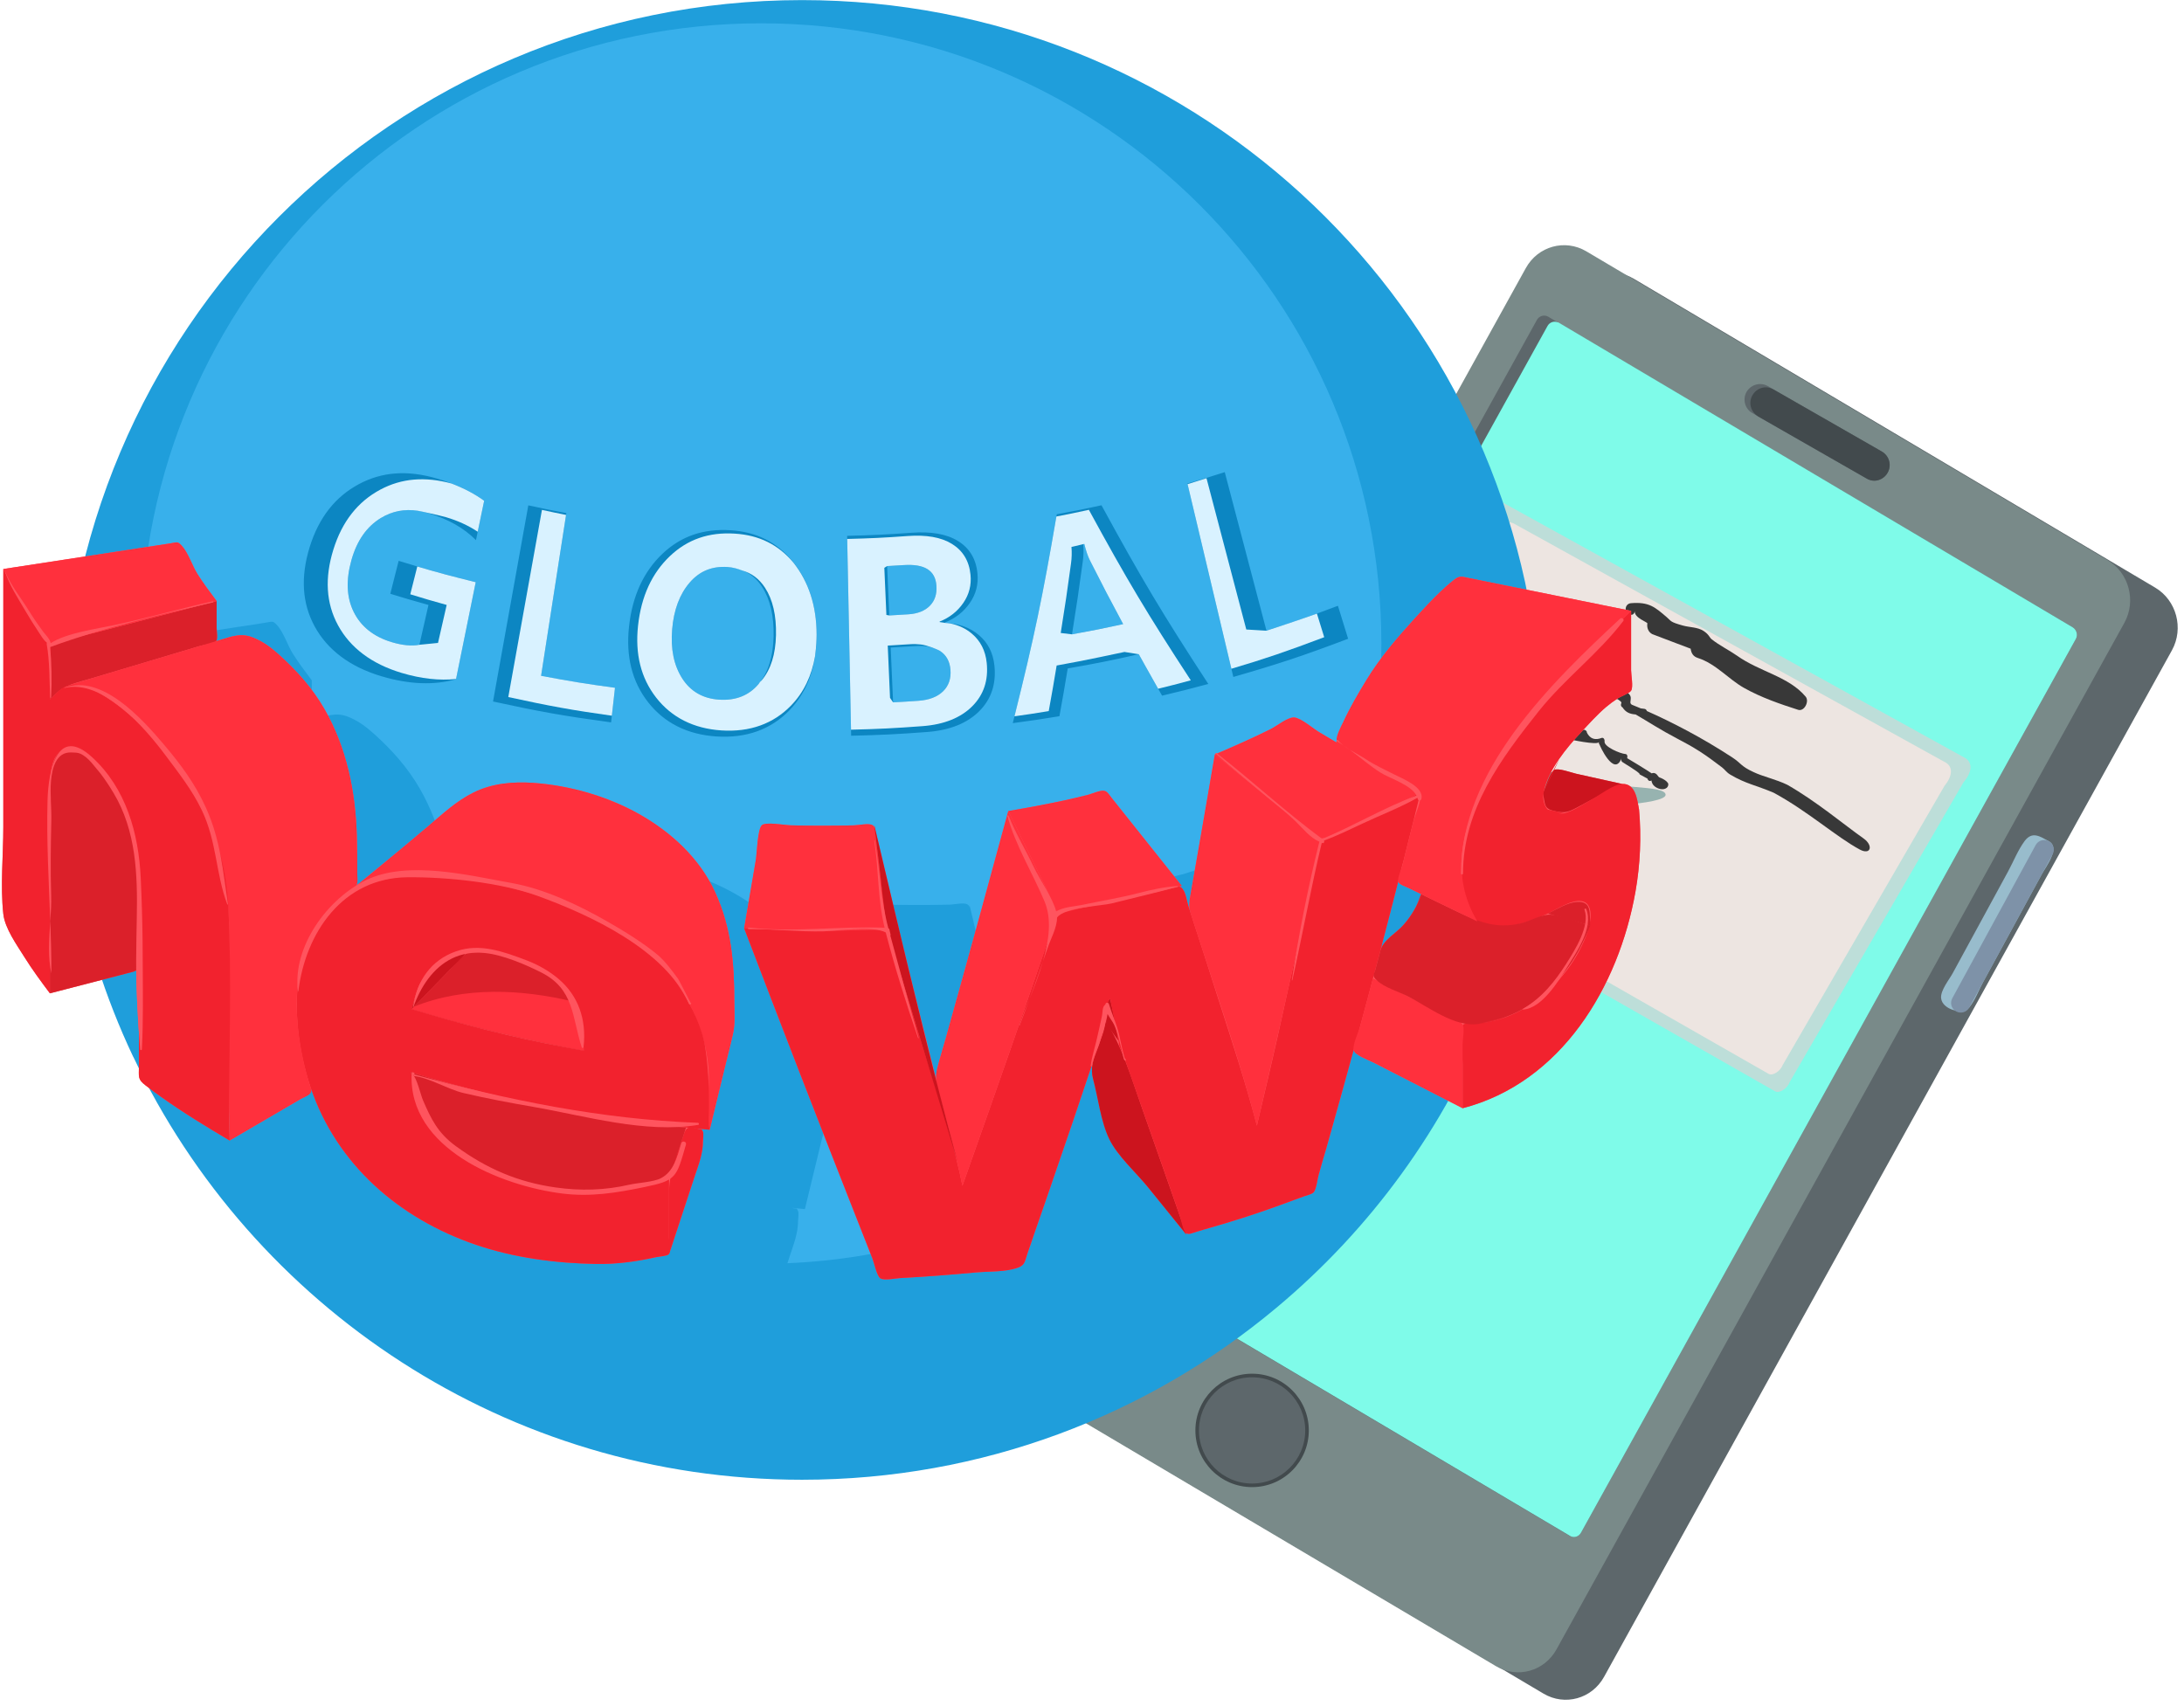 <?xml version="1.0" encoding="UTF-8"?>
<!DOCTYPE svg PUBLIC '-//W3C//DTD SVG 1.0//EN'
          'http://www.w3.org/TR/2001/REC-SVG-20010904/DTD/svg10.dtd'>
<svg height="352.9" preserveAspectRatio="xMidYMid meet" version="1.0" viewBox="24.6 74.2 451.7 352.9" width="451.7" xmlns="http://www.w3.org/2000/svg" xmlns:xlink="http://www.w3.org/1999/xlink" zoomAndPan="magnify"
><g
  ><g
    ><g
      ><path d="M343.835,424.509l-107.799-63.868c-4.421-2.619-5.979-8.423-3.481-12.964l117.448-212.329 c2.498-4.541,8.105-6.099,12.526-3.48l107.799,63.868c4.42,2.619,5.979,8.423,3.481,12.964L356.361,421.029 C353.863,425.569,348.256,427.128,343.835,424.509z" fill="#5d676b"
      /></g
      ><g
      ><path d="M333.997,418.828L226.198,354.96c-4.421-2.619-5.979-8.423-3.481-12.964l117.448-212.329 c2.498-4.541,8.105-6.099,12.526-3.48l107.799,63.868c4.42,2.619,5.979,8.423,3.481,12.964L346.523,415.348 C344.025,419.889,338.417,421.447,333.997,418.828z" fill="#798a89"
      /></g
      ><g
      ><path d="M453.917,206.39l-11.134,20.087l-33.628,60.742l-5.84,10.557l-51.726,93.44 c-0.449,0.802-1.348,1.123-2.15,0.738c-0.064,0-0.128-0.032-0.193-0.065l-83.717-49.576l-9.498-5.647l-15.242-9.016 c-0.835-0.513-1.123-1.604-0.642-2.439l22.719-41.04l17.006-30.708l3.69-6.674l17.007-30.708l41.907-75.728 c0.481-0.835,1.508-1.123,2.342-0.641l1.925,1.155l66.165,39.179l27.66,16.397l6.032,3.562l6.675,3.947 C454.11,204.465,454.399,205.556,453.917,206.39z" fill="#5d676b"
      /></g
      ><g
      ><path d="M453.917,206.39L383.645,333.33l-32.056,57.887c-0.449,0.802-1.348,1.123-2.15,0.738 l-106.436-63.053c-0.834-0.481-1.123-1.572-0.674-2.439l31.254-56.475l71.075-128.352c0.417-0.77,1.315-1.091,2.086-0.77 c0.096,0,0.193,0.032,0.289,0.096l106.243,62.989C454.11,204.465,454.399,205.556,453.917,206.39z" fill="#7ffbe9"
      /></g
      ><g
      ><path d="M391.709,299.917l-92.603-52.809c-2.601-1.337-3.421-3.589-2.146-5.922l33.75-61.719 c0.697-1.273,3.353-1.982,4.782-1.277l95.623,52.838c1.532,1.012,1.343,2.935-0.468,5.061l-35.885,61.897 C394.272,299.366,392.582,300.441,391.709,299.917z" fill="#bdded9"
      /></g
      ><g
      ><path d="M390.37,296.306L303.76,246.8c-2.432-1.27-3.195-3.397-1.997-5.59l31.445-57.529 c0.652-1.193,3.144-1.858,4.484-1.197l89.426,49.503c1.432,0.948,1.282,2.766-0.367,4.783l-33.465,57.748 C392.796,295.804,391.183,296.8,390.37,296.306z" fill="#ede5e1"
      /></g
      ><g fill="#383838"
      ><path d="M368.306,235.202c-0.544-0.264-0.527-0.096-0.863-0.579c-0.367-0.527-0.806-0.642-1.235-0.461 c-1.372-0.922-5.072-3.161-5.079-3.141c0.121-0.324,0.054-0.833-0.343-0.858c-1.082-0.07-4.516-1.523-4.326-2.624 c0.06-0.348-0.181-0.807-0.572-0.721c-1.401,0.554-2.428,0.195-3.084-1.076c0.026-0.329-0.33-0.626-0.623-0.585 c-1.484,0.21-2.941,0.286-4.116-0.346c-0.28-0.151,0.039-1.284-0.308-1.522c-0.24-0.165-2.963-1.404-2.954-1.479 c0.064-0.54-0.344-0.929-0.861-0.792c-0.782,0.374-1.564,0.747-2.346,1.119c0.191-0.376-0.022-0.958-0.466-1.012 c-0.856-0.442-1.542-0.291-2.059,0.453c0.246-0.354,0.246-0.918-0.206-1.123c-1.285-0.582-7.082-7.198-8.439-4.251 c0.186-0.404-0.017-1.048-0.529-1.096c-2.081-0.195-3.886-1.209-5.912-1.704c-0.993-0.244-1.312,1.322-0.318,1.555 c0.469,0.11,4.464,2.624,5.101,1.207c-0.245,0.544,0.146,1.113,0.729,1.108c3.228-0.024,2.988,1.15,5.31,2.394 c0.616,0.33,2.096,2.595,2.936,1.36c-0.265,0.389-0.207,1.12,0.377,1.183c0.741,0.345,1.405,0.284,1.992-0.185 c-0.224,0.453,0.123,1.091,0.647,1.024c-0.498,0.064,2.595-0.151,2.649-0.643c-0.031,0.281,0.058,0.636,0.342,0.753 c2.319,0.948,2.783,2.972,4.885,3.806c0.422,0.168,6.527,1.46,6.656,0.704c-0.035,0.2,0,0.457,0.164,0.579 c-0.131-0.097,2.985,6.867,4.511,2.777c-0.12,0.324-0.07,0.641,0.202,0.81c6.335,3.926,1.303,1.384,5.175,3.413 c0.052,0.376,0.478,0.655,0.805,0.368c0,0,0-0.003,0.004-0.005c0.005,0.115,0.06,0.285,0.086,0.374 c0.117,0.397,0.305,0.62,0.591,0.865c0.571,0.489,1.755,0.884,2.487,0.3c0.273-0.218,0.432-0.682,0.252-0.98 C369.309,235.743,368.733,235.409,368.306,235.202z"
        /><path d="M345.229,208.936c0.219-0.004,0.25-0.365,0.027-0.394c-0.759-0.1-1.735-0.245-2.328-0.776 c-0.415-0.373-0.93,0.329-0.438,0.655C343.259,208.928,344.344,208.953,345.229,208.936z"
        /><path d="M410.022,247.622c-3.992-2.812-9.782-7.692-15.786-11.106c-2.315-1.119-5.088-1.71-6.984-2.628 c-2.631-1.206-2.498-1.793-4.392-3.031c-6.244-4.083-12.472-7.294-17.645-9.587c-0.076-0.215-0.22-0.409-0.505-0.453 c-0.25-0.039-0.503-0.064-0.752-0.092c-0.642-0.274-1.268-0.531-1.881-0.772c-0.067-0.076-0.15-0.119-0.208-0.213 c-0.223-0.359,0.237-1.135-0.148-1.732c-1.017-1.575-3.335-0.779-4.745-1.478c0.169-0.328,0.159-0.686-0.125-0.968 c-2.653-2.636-8.766-1.388-9.414-5.85c-0.091-0.627-1.051-0.581-0.984,0.067c0.52,5.063,5.889,3.999,8.877,6.467 c-0.172,0.257-0.264,0.664-0.043,0.926c0.776,0.918,1.264,1.1,2.413,1.417c0.628,0.173,1.057-0.062,1.689,0.385 c0.578,0.41,0.585,0.523,0.538,0.668c-0.15,0.285-0.11,0.693,0.244,0.875c0.712,1.091,1.594,1.378,2.722,1.464 c2.564,1.493,5.278,3.267,8.511,4.949c3.664,1.907,5.648,3.162,9.354,5.999c0.586,0.449,0.898,1.015,1.69,1.487 c3.212,1.916,5.306,2.181,9.002,3.761c7.107,3.855,12.926,9.118,17.775,11.733C411.538,251.157,412.097,249.084,410.022,247.622z"
        /><path d="M365.311,203.144c-0.145,0.9,0.21,1.809,1.017,2.22c0.266,0.136,7.931,2.987,7.935,3.011 c0.141,1.003,0.574,1.624,1.477,1.914c3.751,1.207,6.329,4.367,9.524,6.174c3.586,2.028,7.593,3.385,11.233,4.554 c1.269,0.408,2.363-1.754,1.555-2.717c-3.511-4.194-9.504-5.13-14.211-8.489c-1.658-1.156-3.655-2.122-5.242-3.397 c-0.468-0.376-0.511-0.95-1.658-1.704c-1.239-0.815-2.852-0.723-4.281-1.12c-2.715-0.753-2.373-0.906-3.335-1.728 c-2.409-2.058-3.659-3.218-7.435-2.896c-0.789,0.067-1.212,0.829-1.024,1.552c0.013,0.051,0.027,0.103,0.04,0.154 c0.083,0.32,0.386,0.526,0.686,0.603c0.091,0.023,0.183,0.047,0.275,0.07c0.473,0.12,0.801-0.314,0.827-0.731 C362.604,202.03,365.356,202.867,365.311,203.144z"
      /></g
      ><g
      ><path d="M448.335,248.191c-1.793-0.976-3.424-2.146-4.996-0.031c-1.38,1.857-2.323,4.27-3.426,6.297 c-3.816,7.014-7.633,14.027-11.449,21.041c-0.71,1.305-2.578,3.583-2.398,5.185c0.269,2.396,4.542,3.472,5.851,1.868 c1.184-1.451,1.95-3.584,2.84-5.219c1.969-3.619,3.939-7.238,5.908-10.857c2.091-3.842,4.181-7.684,6.272-11.526 C447.761,253.434,450.81,249.539,448.335,248.191z" fill="#98bccc"
      /></g
      ><g
      ><path d="M429.175,283.404L429.175,283.404c-0.971-0.528-1.329-1.743-0.802-2.714l17.247-31.697 c0.529-0.971,1.743-1.33,2.714-0.802l0,0c0.971,0.528,1.329,1.743,0.802,2.714l-17.247,31.697 C431.361,283.574,430.146,283.932,429.175,283.404z" fill="#7e92a8"
      /></g
      ><g
      ><path d="M414.995,171.992c-0.577,1.027-1.668,1.637-2.759,1.637c-0.545,0-1.091-0.161-1.572-0.449 l-22.43-12.836c0,0-0.032,0-0.032-0.032l-1.187-0.674c-1.54-0.866-2.054-2.856-1.187-4.396c0.61-1.026,1.701-1.604,2.792-1.604 c0.546,0,1.091,0.128,1.605,0.417l1.187,0.706l22.398,12.835C415.348,168.494,415.893,170.452,414.995,171.992z" fill="#5d676b"
      /></g
      ><g
      ><path d="M414.995,171.992c-0.577,1.027-1.668,1.637-2.759,1.637c-0.545,0-1.091-0.161-1.572-0.449 l-22.43-12.836c0,0-0.032,0-0.032-0.032c-1.508-0.899-2.054-2.824-1.155-4.364c0.578-1.027,1.668-1.637,2.759-1.637 c0.546,0,1.091,0.16,1.604,0.449l22.398,12.835C415.348,168.494,415.893,170.452,414.995,171.992z" fill="#424a4d"
      /></g
      ><g
      ><path d="M295.292,370.065c0,6.478-5.251,11.73-11.729,11.73c-6.478,0-11.73-5.252-11.73-11.73 c0-6.478,5.252-11.73,11.73-11.73C290.041,358.336,295.292,363.587,295.292,370.065z" fill="#424a4d"
      /></g
      ><g
      ><path d="M294.549,370.065c0,6.068-4.919,10.987-10.987,10.987c-6.068,0-10.987-4.919-10.987-10.987 c0-6.068,4.919-10.987,10.987-10.987C289.63,359.078,294.549,363.997,294.549,370.065z" fill="#5d676b"
      /></g
      ><g
      ><path d="M352.224,235.249c5.864,2.266,16.863,1.25,16.863,3.346c0,2.097-17.132,2.608-17.132,2.608 L352.224,235.249z" fill="#97b3b0"
      /></g
      ><g
      ><path d="M302.799,248.499c13.746,0.16,46.258-4.702,49.156-7.296c2.898-2.594,4.524-5.189-1.933-6.598 c-6.457-1.41-39.84-4.5-47.152-4.405C295.557,230.295,302.799,248.499,302.799,248.499z" fill="#829997"
      /></g
      ><g
      ><path d="M302.799,248.499l-175.373-3.625c-16.398-0.063-16.35-12.467,0.048-12.404l175.395-2.271 C308.863,230.223,308.792,248.523,302.799,248.499z" fill="#3e4447"
      /></g
    ></g
    ><g
    ><g
      ><path d="M343.516,227.261c0,16.505-2.593,32.387-7.449,47.251c-0.951,3.019-2.034,6.004-3.182,8.958 c-9.483,23.987-24.839,44.987-44.298,61.229c-26.546,22.215-60.77,35.57-98.112,35.57c-61.065,0-113.763-35.766-138.307-87.48 l-0.033-0.033c-2.888-6.103-5.382-12.436-7.448-18.966c-4.692-14.668-7.219-30.32-7.219-46.529 c0-84.527,68.514-153.041,153.008-153.041c79.539,0,144.904,60.671,152.319,138.242 C343.286,217.319,343.516,222.274,343.516,227.261z" fill="#1f9edb"
      /></g
      ><g
      ><path d="M70.28,204.423c2.231-0.361,4.463-0.689,6.694-1.017c0.788-0.131,1.608-0.262,2.396-0.394 c1.608-0.23,1.608-0.492,2.494,0.459c1.345,1.411,2.231,4.233,3.281,5.906c1.214,1.936,2.592,3.741,3.938,5.546v5.578 c0,0.657,0.295,2.264-0.098,2.724c0.229-0.066,0.427-0.131,0.656-0.197c2.395-0.722,4.397-1.542,6.825-0.623 c2.133,0.821,3.839,2.1,5.513,3.609c3.708,3.347,6.89,6.891,9.417,11.255c4.594,7.974,6.464,17.129,6.694,26.284 c0.066,2.494,0.066,4.988,0.066,7.482c0,0.459,0.065,0.984,0.065,1.476c0,0.46-0.065,0.886-0.229,1.247 c0.032,0,0.065-0.033,0.098-0.033c4.922-4.003,9.811-8.04,14.635-12.141c3.085-2.592,5.906-5.283,9.549-7.088 c3.806-1.87,8.137-2.264,12.305-1.969c7.514,0.558,15.324,2.757,21.919,6.464c6.628,3.741,12.502,9.155,15.685,16.144 c1.28,2.789,2.165,5.546,2.756,8.335c0.985,4.66,1.214,9.385,1.214,14.405c0,2.199,0.229,4.364-0.262,6.464 c-0.493,2.363-1.116,4.725-1.706,7.088c-1.05,4.298-2.068,8.564-3.118,12.863c-0.886-0.099-1.771-0.164-2.658-0.263 c0.033,0,0.033,0,0.066,0.033c1.05,0.263,0.82-0.164,1.181,0.657c0.197,0.393,0,1.542,0,1.969c0,2.658-0.918,4.856-1.739,7.383 c-0.154,0.47-0.31,0.942-0.464,1.413c10.145-0.425,19.975-2.041,29.378-4.689c-5.313-13.569-10.572-27.144-15.788-40.76 c0.197,0.591,0.394,1.149,0.623,1.707c-0.229-0.558-0.427-1.149-0.656-1.707h0.033c-0.492-1.28-0.985-2.592-1.477-3.872 c-0.164-0.427-0.329-0.853-0.493-1.28c-0.098-0.229-0.163-0.459-0.263-0.689c-0.229-0.525-0.426-1.05-0.623-1.575 c0.394-2.198,0.755-4.43,1.149-6.661c0.427-2.494,0.853-4.988,1.279-7.448c0.131-0.82,0.23-2.953,0.492-4.725v-0.131 c0,0,0,0,0-0.033c0.164-1.05,0.393-1.969,0.722-2.297c0.328-0.328,1.28-0.393,2.33-0.328c1.345,0.066,2.92,0.295,3.577,0.328 c2.921,0.066,5.84,0.066,8.761,0.066c1.477-0.033,2.954-0.033,4.431-0.066c0.131,0,0.328-0.033,0.492-0.033 c1.017-0.098,2.56-0.394,3.249-0.033c0.065,0.033,0.065,0.065,0.131,0.099c0.066,0.065,0.164,0.131,0.23,0.229 c0.065,0.099,0.131,0.23,0.164,0.394c-0.033-0.23-0.066-0.459-0.099-0.689c1.214,5.119,2.428,10.238,3.643,15.324 c1.509,6.234,3.019,12.501,4.561,18.736c1.509,6.136,3.051,12.272,4.594,18.408c0,0.033,0.033,0.066,0.033,0.099 c-0.033-0.492,0.033-1.017,0.098-1.542c0.033-0.131,0-0.295,0.033-0.427c0.46-1.903,1.017-3.741,1.575-5.578 c0.066-0.263,0.164-0.558,0.23-0.82c0.197-0.722,0.394-1.444,0.591-2.166c4.2-14.963,8.302-29.958,12.371-44.954 c0.361-0.065,0.722-0.131,1.083-0.197c3.478-0.623,6.956-1.247,10.435-2.002c1.64-0.328,3.281-0.755,4.922-1.148 c0.558-0.131,1.608-0.558,2.494-0.755c0.065-0.033,0.131-0.033,0.197-0.066c0.033,0,0.033,0,0.065,0 c0.262-0.033,0.525-0.066,0.722,0c0.033,0,0.098,0.033,0.131,0.066c0.526,0.197,0.886,0.787,1.28,1.313 c2.166,2.723,4.332,5.447,6.497,8.137c2.691,3.38,5.381,6.76,8.039,10.107c-0.163,0.066-0.328,0.099-0.492,0.131 c0.033,0,0.098,0.065,0.131,0.065c0.131,0.033,0.23,0.099,0.393,0.263c0.066,0.099,0.131,0.164,0.23,0.295 c0.41,0.539,0.632,1.443,0.832,2.291c0.24-0.372,0.48-0.744,0.717-1.119c0.031-0.172,0.057-0.331,0.091-0.516 c0.098-0.591,0.197-1.181,0.295-1.772c0.493-2.658,0.952-5.316,1.412-8.006c1.115-6.234,2.165-12.535,3.248-18.802 c0.098-0.033,0.164-0.065,0.23-0.098c0,0-0.033,0-0.033-0.033v-0.033c0-0.065-0.033-0.065,0-0.098 c0.033-0.033,0.098-0.066,0.164-0.033l0.099,0.098c1.87-0.787,3.74-1.607,5.578-2.428c1.306-0.596,2.586-1.215,3.871-1.833 c3.128-11.092,4.838-22.78,4.838-34.873c0-70.856-57.44-128.297-128.297-128.297c-70.735,0-128.09,57.245-128.287,127.933 C59.23,206.112,64.755,205.262,70.28,204.423z" fill="#38b0eb"
      /></g
      ><g fill="#ff545e"
      ><path d="M172.506,258.733c-3.21-7.007-9.082-12.404-15.706-16.139c-6.577-3.708-14.385-5.929-21.903-6.462 c-4.18-0.296-8.503,0.096-12.307,1.965c-3.632,1.784-6.486,4.495-9.552,7.095c-4.829,4.096-9.727,8.113-14.638,12.112 c-0.037,0.023-0.073,0.047-0.109,0.07c0.372-0.738,0.191-1.851,0.191-2.744c0-2.498-0.019-4.988-0.084-7.486 c-0.241-9.151-2.102-18.312-6.703-26.298c-2.499-4.337-5.702-7.9-9.413-11.251c-1.672-1.509-3.37-2.762-5.504-3.584 c-2.441-0.939-4.43-0.11-6.835,0.608c-0.215,0.065-0.43,0.129-0.645,0.193c0.393-0.456,0.111-2.062,0.111-2.701 c0-1.863,0-3.725,0-5.587c-1.365-1.819-2.725-3.631-3.944-5.553c-1.052-1.66-1.957-4.495-3.281-5.907 c-0.896-0.956-0.901-0.693-2.495-0.449c-0.801,0.123-1.603,0.246-2.405,0.369c-2.225,0.341-4.45,0.682-6.674,1.024 c-8.441,1.296-16.883,2.591-25.324,3.885c0,12.108,0,24.217,0,36.326c0,5.673,0,11.346,0,17.018c0,5.879-0.638,12.159,0,17.998 c0.327,2.987,2.767,6.362,4.361,8.92c1.622,2.602,3.436,5.051,5.273,7.503c3.639-0.943,7.278-1.885,10.917-2.827 c1.614-0.418,3.229-0.836,4.843-1.254c1.101-0.285,1.729-0.414,2.107-0.666c0.008,0.832,0.007,1.658,0.029,2.499 c0.039,1.526,0.096,3.061,0.171,4.602c0.075,1.54,0.164,3.083,0.265,4.622c0.025,0.384,0.057,0.762,0.085,1.146 c0,2.311,0,4.622,0,6.934c0,2.207-0.329,2.701,1.399,4.006c1.052,0.794,2.099,1.59,3.173,2.354 c4.581,3.259,9.344,6.171,14.182,9.027c-0.04-1.528-0.11-3.057-0.106-4.586c0-1.051,0.016-2.105,0.021-3.157 c0.017,2.581,0.017,5.163,0.085,7.743c3.319-1.938,6.637-3.876,9.955-5.814c1.513-0.883,3.026-1.767,4.539-2.651 c1.398-0.816,2.77-0.997,2.266-2.506c5.439,16.02,18.375,27.149,34.157,32.533c7.967,2.719,16.534,3.832,24.916,3.967 c4.192,0.068,8.309-0.487,12.395-1.404c0.525-0.118,2.256-0.233,2.564-0.575c0.051-0.057,0.061-0.195,0.093-0.289 c0,0.089,0,0.179,0,0.268c1.75-5.319,3.499-10.637,5.248-15.956c0.832-2.53,1.758-4.749,1.758-7.411c0-0.396,0.197-1.558,0-1.969 c-0.383-0.801-0.154-0.374-1.18-0.651c-0.035-0.009-0.05-0.007-0.083-0.016c0.888,0.084,1.776,0.172,2.665,0.253 c1.039-4.284,2.077-8.567,3.116-12.851c0.573-2.362,1.199-4.72,1.72-7.094c0.461-2.099,0.253-4.281,0.253-6.453 C176.47,273.441,175.896,266.133,172.506,258.733z"
        /><path d="M179.054,267.654c-0.182-0.477-0.365-0.955-0.548-1.433c1.161,3.042,2.322,6.085,3.486,9.126 C181.013,272.784,180.033,270.219,179.054,267.654z"
        /><path d="M363.597,241.633c-0.296-1.477-0.525-3.576-1.674-4.626c-0.459-0.427-1.017-0.689-1.804-0.657 c-3.183-0.689-6.333-1.411-9.516-2.1c-0.951-0.229-3.806-1.279-4.561-0.787c0.361-0.787,0.722-1.542,1.082-2.297 c-0.426,0.788-0.853,1.608-1.247,2.428c-0.788,0.722-1.509,2.986-1.968,4.2c0.984-4.463,4.725-8.958,7.711-12.141 c1.674-1.805,3.314-3.643,5.152-5.217c0.755-0.623,1.543-1.214,2.363-1.739c0.623-0.427,2.461-1.083,2.822-1.641 c0.493-0.755,0-3.216,0-4.2v-12.305c-11.189-2.264-22.379-4.528-33.568-6.792c-1.641-0.361-2.002-0.525-3.347,0.591 c-0.853,0.689-1.674,1.411-2.461,2.166c-1.903,1.805-3.675,3.741-5.448,5.676c-3.576,3.938-7.153,8.105-9.909,12.633 c-1.739,2.855-3.445,5.742-4.824,8.761c-0.23,0.459-0.591,1.148-0.886,1.87c-0.263,0.689-0.493,1.411-0.493,1.903 c0,0.033,0,0.033,0,0.065c0,0.099-0.033,0.263,0,0.361c-1.214-0.722-2.395-1.444-3.609-2.166 c-1.214-0.689-3.708-2.888-5.118-3.019c-1.346-0.098-3.544,1.707-4.857,2.395c-3.642,1.805-7.35,3.446-11.123,5.054l-0.099-0.099 c-0.099-0.065-0.263,0.065-0.164,0.164c0,0.033,0.033,0.033,0.033,0.033c-0.065,0.033-0.131,0.066-0.229,0.099 c-1.083,6.267-2.133,12.567-3.249,18.802c-0.558,3.282-1.149,6.53-1.706,9.779c-0.296,1.641-0.525,2.691-0.033,4.266 c-0.164-0.459-0.295-0.951-0.459-1.411c-0.328-1.017-0.525-2.691-1.148-3.511c-0.099-0.131-0.164-0.197-0.23-0.295 c-0.23-0.23-0.393-0.295-0.623-0.295c0.033,0,0.066-0.033,0.099-0.033c0.164-0.033,0.328-0.066,0.492-0.131 c-4.823-6.07-9.68-12.141-14.536-18.244c-0.427-0.558-0.821-1.247-1.411-1.378c-0.82-0.23-2.658,0.623-3.478,0.82 c-1.641,0.394-3.281,0.821-4.922,1.149c-3.839,0.82-7.678,1.542-11.517,2.198c-4.266,15.718-8.564,31.435-12.961,47.12 c-0.591,2.133-1.279,4.233-1.805,6.398c-0.131,0.657-0.164,1.313-0.131,1.969c-3.151-12.403-6.235-24.807-9.188-37.243 c-1.215-5.119-2.429-10.238-3.643-15.39c0.033,0.263,0.066,0.493,0.099,0.755c-0.099-0.328-0.229-0.591-0.525-0.721 c-0.787-0.394-2.822,0.065-3.74,0.065c-4.397,0.099-8.794,0.131-13.191,0c-1.214-0.033-5.152-0.787-5.906,0 c-0.886,0.919-0.985,5.874-1.214,7.186c-0.82,4.693-1.608,9.418-2.428,14.11c7.744,20.279,15.586,40.524,23.56,60.737 c0.984,2.526,2.002,5.053,2.986,7.58c0.295,0.755,0.886,3.544,1.608,4.069c0.788,0.525,2.987,0.033,4.069-0.033 c5.283-0.295,10.534-0.689,15.783-1.181c2.625-0.23,6.169-0.066,8.63-0.985c1.543-0.558,1.411-1.378,2.034-3.15 c0.459-1.312,0.919-2.592,1.346-3.905c1.706-4.856,3.379-9.745,5.053-14.634c2.034-5.874,4.036-11.78,6.005-17.686 c0.263-0.755,0.492-1.509,0.754-2.231c0.066,0,0.099-0.033,0.132-0.099c0.065-0.328,0.131-0.656,0.23-0.952 c-0.295,1.181-0.361,2.363-0.033,3.609c1.083,3.938,1.608,8.794,3.38,12.436c1.674,3.544,5.512,6.924,8.006,10.008 c2.658,3.249,5.283,6.497,7.908,9.779c-0.033-0.131-0.066-0.263-0.132-0.394c0.623,0.525,1.378,0.033,2.428-0.262 c3.413-0.985,6.825-1.969,10.238-3.085c3.97-1.279,7.875-2.723,11.78-4.167c0.557-0.197,1.673-0.459,2.034-0.853 c0.591-0.722,0.755-2.691,1.017-3.577c0.492-1.805,1.017-3.576,1.543-5.348c1.936-6.825,3.839-13.683,5.71-20.541 c0,0.033,0,0.033,0,0.033c0.197,1.083,3.018,2.035,4.134,2.625c6.136,3.117,12.272,6.267,18.408,9.417 c20.409-5.283,32.288-25.135,35.733-44.823C363.827,253.02,364.089,247.278,363.597,241.633z M310.079,270.87 c1.247-4.758,2.494-9.549,3.708-14.339c0.23,0.656,1.312,0.951,2.067,1.312c0.886,0.427,1.805,0.886,2.723,1.313 c-0.788,2.264-2.035,4.43-3.609,6.234C313.361,267.293,310.702,268.508,310.079,270.87z"
      /></g
      ><g
      ><path d="M145.422,291.542c-12.108-2.264-23.921-5.053-35.701-8.63c0.164-0.164,0.295-0.295,0.427-0.459 c2.493-2.526,4.955-5.053,7.416-7.58c1.214-1.247,2.428-3.084,4.036-3.708c1.738-0.689,3.806,0.098,5.578,0.393 c4.2,0.656,8.269,2.264,11.518,4.922c1.181,0.984,2.658,2.133,3.543,3.38c0.296,0.427,0.558,0.952,0.788,1.477 c0.558,1.247,0.952,2.625,1.443,3.806C144.766,287.277,145.094,289.409,145.422,291.542z" fill="#db202a"
      /></g
      ><g
      ><path d="M145.422,291.542c-12.108-2.264-23.921-5.053-35.701-8.63c0.164-0.164,0.295-0.295,0.427-0.459 c10.565-4.298,22.477-3.609,32.879-1.116c0.558,1.247,0.952,2.625,1.443,3.806C144.766,287.277,145.094,289.409,145.422,291.542z" fill="#ff303d"
      /></g
      ><g
      ><path d="M176.47,281.483c0-8.042-0.573-15.35-3.964-22.75c-3.211-7.007-9.082-12.404-15.706-16.139 c-6.577-3.708-14.385-5.929-21.903-6.462c-4.18-0.296-8.503,0.096-12.307,1.965c-3.632,1.785-6.486,4.495-9.552,7.095 c-6.604,5.602-13.321,11.071-20.051,16.521c12.125-9.277,27.048-6.742,40.823-2.883c13.717,3.842,28.081,11.218,34.247,24.777 c1.673,3.678,2.704,7.387,3.058,11.428c0.361,4.119-0.701,8.843,0.265,12.845c1.039-4.284,2.077-8.567,3.116-12.851 c0.573-2.362,1.199-4.721,1.72-7.095C176.678,285.836,176.47,283.654,176.47,281.483z" fill="#ff303d"
      /></g
      ><g
      ><path d="M171.234,302.948c0-4.174-0.138-8.126-0.802-12.251c-0.671-4.163-2.701-8.113-4.878-11.698 c-4.141-6.82-11.527-11.796-18.55-15.212c-7.211-3.508-15.057-5.796-22.914-7.339c-7.806-1.533-16.073-1.981-23.636,0.802 c-16.668,6.132-16.425,27.571-11.665,41.738c5.409,16.1,18.384,27.275,34.215,32.676c7.967,2.719,16.534,3.832,24.917,3.967 c4.192,0.068,8.309-0.487,12.395-1.404c0.525-0.118,2.256-0.233,2.564-0.575c0.454-0.504,0.093-2.65,0.093-3.44 c0-1.922,0-3.844,0-5.766c0-2.11,0-4.22,0-6.33c-8.524,2.47-16.394,3.163-25.204,1.879c-8.335-1.215-18.127-4.654-23.199-11.688 c-1.275-1.768-2.688-3.361-3.264-5.473c-0.621-2.277-1.164-4.578-1.745-6.866c15.661,4.768,31.547,8.397,47.801,10.458 c4.663,0.592,9.339,1.025,14.018,1.455C171.009,306.31,171.234,304.549,171.234,302.948z M141.358,290.789 c-10.718-2.011-21.201-4.7-31.632-7.869c0.535-1.64,0.904-3.528,1.659-5.089c0.7-1.446,2.083-2.546,3.22-3.704 c2.025-2.062,6.411-3.388,9.3-3.109c6.546,0.631,14.609,3.198,18.473,8.987c2.204,3.302,2.467,7.753,3.027,11.543 C144.056,291.295,142.708,291.042,141.358,290.789z" fill="#f2222e"
      /></g
      ><g
      ><path d="M114.238,278.282c2.25-2.31,4.497-4.625,6.748-6.935c-1.437,0.418-3.255,0.672-4.597,1.315 c-1.205,0.578-2.089,1.777-3.045,2.75c-2.171,2.209-2.66,4.571-3.618,7.508C111.23,281.374,112.734,279.828,114.238,278.282z" fill="#cc141e"
      /></g
      ><g
      ><path d="M343.714,238.28c0.53,2.466,0.129,3.193,2.584,3.723c1.932,0.416,2.668,0.156,4.396-0.749 c3.142-1.647,6.181-3.424,9.411-4.898c-3.167-0.705-6.333-1.41-9.5-2.115c-0.953-0.212-3.807-1.266-4.578-0.791 C345.04,234.059,344.19,237.286,343.714,238.28z" fill="#cc141e"
      /></g
      ><g
      ><path d="M113.308,275.449c-0.572,0.582-1.143,1.163-1.714,1.745 C112.165,276.612,112.736,276.031,113.308,275.449z" fill="#f2222e"
      /></g
      ><g
      ><path d="M345.477,234.359c-0.588,1.306-1.175,2.614-1.763,3.921c1.138-2.376,2.276-4.752,3.414-7.128 C346.578,232.221,346.028,233.29,345.477,234.359z" fill="#f2222e"
      /></g
      ><g
      ><path d="M345.887,242.759c0.761-0.118,1.522-0.236,2.282-0.354c-1.247-0.269-2.495-0.538-3.742-0.807 C344.914,241.986,345.4,242.373,345.887,242.759z" fill="#f2222e"
      /></g
      ><g
      ><path d="M361.102,236.701c-0.332-0.115-0.664-0.23-0.997-0.346c0.736,0.258,1.472,0.516,2.208,0.775 C361.909,236.987,361.506,236.843,361.102,236.701z" fill="#f2222e"
      /></g
      ><g
      ><path d="M117.497,311.584c-0.344-0.222-0.692-0.439-1.038-0.659c2.629,1.809,5.184,3.554,7.991,5.073 C122.133,314.527,119.815,313.055,117.497,311.584z" fill="#f2222e"
      /></g
      ><g
      ><path d="M53.334,272.546c0-6.624,0.495-13.479-0.193-20.07c-0.696-6.664-2.529-12.636-6.697-17.93 c-1.044-1.326-2.259-2.944-3.676-3.904c-0.925-0.627-3.708-2.277-4.587-2.064c-1.376,0.335-2.314,2.605-2.652,3.763 c-0.579,1.986-0.595,3.843-0.61,5.897c-0.046,6.427-0.002,12.856-0.002,19.283c0,7.379,0,14.758,0,22.138 c3.639-0.943,7.278-1.885,10.917-2.827c1.614-0.418,3.228-0.836,4.842-1.254C53.233,274.915,53.334,275.142,53.334,272.546z" fill="#db202a"
      /></g
      ><g
      ><path d="M42.769,230.641c-1.55-1.188-2.599-1.64-4.481-2.171C39.781,229.194,41.275,229.917,42.769,230.641 z" fill="#f2222e"
      /></g
      ><g
      ><path d="M36.882,229.704c-0.348,0.418-0.696,0.835-1.045,1.252c0.817-0.828,1.633-1.657,2.45-2.486 C37.819,228.882,37.35,229.293,36.882,229.704z" fill="#f2222e"
      /></g
      ><g
      ><path d="M64.768,199.728c-6.841,1.776-13.683,3.551-20.524,5.327c-1.97,0.511-8.354,1.17-9.263,2.675 c-0.592,0.982,0,4.311,0,5.601c0,1.853,0,3.706,0,5.56c1.445-1.513,2.29-2.423,4.271-3.1c1.741-0.595,3.54-1.058,5.303-1.585 c3.642-1.088,7.284-2.177,10.926-3.265c3.464-1.035,6.928-2.071,10.392-3.106c0.745-0.223,2.956-0.479,3.424-1.024 c0.393-0.456,0.111-2.062,0.111-2.701c0-1.863,0-3.725,0-5.587C67.861,198.925,66.314,199.327,64.768,199.728z" fill="#db202a"
      /></g
      ><g
      ><path d="M165.881,309.276c-1.253,3.809-2.907,7.511-2.907,11.537c0,4.272,0,8.544,0,12.816 c1.75-5.319,3.499-10.637,5.248-15.956c0.832-2.53,1.758-4.749,1.758-7.411c0-0.396,0.196-1.558,0-1.969 c-0.383-0.801-0.154-0.374-1.18-0.651C166.703,307.08,166.478,307.462,165.881,309.276z" fill="#f2222e"
      /></g
      ><g
      ><path d="M318.448,259.558c0.045-0.229,0.186-0.296,0.037-0.442c-0.35,0.929-0.701,1.858-1.05,2.787 C317.772,261.121,318.11,260.34,318.448,259.558z" fill="#f2222e"
      /></g
      ><g
      ><path d="M164.69,312.897c0.599-1.822,1.199-3.644,1.798-5.466c-15.086-1.385-30.195-3.971-44.821-7.938 c-4.06-1.101-8.081-2.3-12.105-3.525c0.557,2.19,1.113,4.38,1.67,6.57c0.53,2.085,1.728,3.531,2.978,5.268 c2.785,3.872,6.92,6.654,11.302,8.641c8.339,3.782,18.179,5.061,27.249,4.011c2.665-0.309,5.083-0.855,7.649-1.599 c1.958-0.567,2.302-0.37,3.016-2.12C163.931,315.503,164.273,314.167,164.69,312.897z" fill="#db202a"
      /></g
      ><g
      ><path d="M88.696,298.72c-2.575-8.564-3.909-18.319-1.332-27.062c1.448-4.912,3.94-8.58,7.919-11.802 c0.799-0.647,2.492-1.529,2.989-2.42c0.41-0.736,0.211-1.889,0.211-2.805c0-2.498-0.019-4.988-0.085-7.486 c-0.241-9.151-2.101-18.312-6.702-26.298c-2.499-4.337-5.702-7.9-9.413-11.251c-1.672-1.509-3.37-2.762-5.504-3.584 c-2.441-0.939-4.43-0.11-6.835,0.608c-10.23,3.057-20.46,6.115-30.69,9.172c6.926,0.558,12.577,6.263,17.238,11.004 c4.822,4.905,9.251,10.752,11.59,17.282c2.476,6.913,3.695,13.604,3.876,20.951c0.171,6.967,0.027,13.955,0.027,20.925 c0,8.048-0.106,16.102,0.106,24.148c3.319-1.938,6.637-3.876,9.955-5.814c1.513-0.883,3.026-1.767,4.539-2.651 C88.101,300.749,89.619,300.633,88.696,298.72z" fill="#ff303d"
      /></g
      ><g
      ><path d="M71.982,305.516c0-14.424,0.529-28.966-0.124-43.375c-0.674-14.889-7.032-27.69-17.893-37.786 c-2.743-2.55-5.462-4.874-8.722-6.736c-1.674-0.956-3.596-1.944-5.582-1.794c-2.194,0.166-3.238,1.557-4.681,3.067 c0-2.476,0-4.953,0-7.429c0-1.189,0.336-2.967-0.049-4.068c-0.399-1.14-1.749-2.282-2.452-3.267 c-2.769-3.882-5.031-7.994-7.194-12.232c0,12.109,0,24.217,0,36.326c0,5.673,0,11.346,0,17.018c0,5.879-0.638,12.159,0,17.998 c0.327,2.987,2.767,6.362,4.361,8.92c1.622,2.602,3.436,5.051,5.273,7.503c0-9.743,0-19.486,0-29.229 c0-4.865-0.323-9.862,0.035-14.714c0.169-2.288,0.437-4.987,2.423-6.446c2.043-1.499,4.165,0.321,5.878,1.822 c7.722,6.766,9.972,16.599,10.079,26.469c0.108,9.998,0,20.003,0,30.001c0,2.384,0,4.769,0,7.153c0,2.207-0.329,2.701,1.399,4.006 c1.052,0.794,2.099,1.59,3.173,2.354c4.581,3.259,9.344,6.171,14.182,9.027C72.048,308.573,71.978,307.044,71.982,305.516z" fill="#f2222e"
      /></g
      ><g
      ><path d="M27.602,196.437c1.91,3.217,3.909,7.656,6.745,10.179c1.043,0.928,0.743,0.815,2.391,0.387 c1.045-0.271,2.089-0.542,3.134-0.813c1.908-0.495,3.817-0.991,5.725-1.486c7.937-2.06,15.873-4.12,23.81-6.18 c-1.365-1.819-2.725-3.631-3.944-5.553c-1.052-1.66-1.957-4.495-3.281-5.907c-0.896-0.957-0.901-0.693-2.495-0.449 c-0.801,0.123-1.603,0.246-2.405,0.369c-2.225,0.341-4.449,0.682-6.674,1.024c-8.441,1.296-16.883,2.59-25.324,3.885 C26.057,193.408,26.83,194.922,27.602,196.437z" fill="#ff303d"
      /></g
      ><g
      ><path d="M185.918,266.546c7.394,0.107,14.757,0.065,22.149-0.095c-0.527-4.284-1.052-8.569-1.578-12.854 c-0.252-2.056-0.505-4.111-0.757-6.166c-0.131-1.065,0.03-2.207-0.747-2.592c-0.801-0.397-2.813,0.061-3.747,0.081 c-4.392,0.095-8.784,0.116-13.176-0.014c-1.214-0.036-5.17-0.77-5.922,0.011c-0.871,0.904-0.999,5.855-1.223,7.171 c-0.803,4.711-1.606,9.422-2.41,14.133C180.977,266.33,183.447,266.439,185.918,266.546z" fill="#ff303d"
      /></g
      ><g
      ><path d="M255.867,289.428c-0.142-2.732-1.1-5.843-1.646-8.591c-0.897,0.196-1.169,3.432-0.978,4.293 C253.554,286.545,255.09,288.196,255.867,289.428z" fill="#cc141e"
      /></g
      ><g
      ><path d="M267.271,321.843c-2.185-6.245-4.373-12.488-6.572-18.729c-2.183-6.198-3.965-12.312-7.471-17.87 c-0.205,4.242-3.701,7.882-2.562,12.101c1.06,3.93,1.589,8.81,3.351,12.455c1.7,3.518,5.543,6.92,8.025,9.984 c2.64,3.261,5.28,6.522,7.921,9.783C269.066,326.993,268.168,324.418,267.271,321.843z" fill="#cc141e"
      /></g
      ><g
      ><path d="M179.054,267.654c-0.182-0.478-0.365-0.955-0.548-1.433c1.161,3.042,2.322,6.085,3.486,9.126 C181.013,272.784,180.033,270.219,179.054,267.654z" fill="#f2222e"
      /></g
      ><g
      ><path d="M256.013,289.858c-0.03-0.154-0.061-0.307-0.091-0.461 C255.878,289.537,255.96,289.67,256.013,289.858z" fill="#f2222e"
      /></g
      ><g
      ><path d="M363.587,241.633c-0.384-2.042-0.668-5.4-3.482-5.279c-1.816,0.078-4.687,2.32-6.276,3.181 c-2.049,1.111-4.388,2.903-6.801,3.047c-2.478,0.148-3.639-2.33-3.138-4.694c0.947-4.471,4.709-9.021,7.727-12.248 c1.661-1.776,3.312-3.626,5.165-5.206c0.742-0.632,1.535-1.21,2.354-1.746c0.632-0.414,2.465-1.085,2.809-1.624 c0.491-0.771,0-3.223,0-4.208c0-1.484,0-2.968,0-4.452c0-2.614,0-5.229,0-7.844c-7.077,6.736-13.685,13.981-19.927,21.494 c-6.633,7.982-12.94,17.178-14.715,27.6c-0.378,2.222-0.543,4.843-0.284,7.082c0.261,2.253,1.123,6.47,3.073,7.956 c3.775,2.877,10.938,0.201,14.647-1.546c1.748-0.822,4.931-2.943,7.005-2.546c2.965,0.568,1.599,5.398,0.871,7.25 c-1.938,4.934-5.055,9.009-9.132,12.409c-2.152,1.795-4.623,3.239-7.235,4.247c-1.377,0.532-2.73,0.867-4.171,1.157 c-0.865,0.173-4.388,0.066-4.809,0.422c-0.887,0.75-0.169,6.78-0.169,8.298c0,3.015,0,6.03,0,9.046 c20.421-5.303,32.291-25.145,35.759-44.814C363.843,253.026,364.099,247.276,363.587,241.633z" fill="#f2222e"
      /></g
      ><g
      ><path d="M318.413,238.057c0,0.065-0.033,0.131-0.065,0.197c-0.985,4.036-1.969,8.039-2.987,12.043 c-0.262,1.083-0.524,2.133-0.82,3.183c-0.033,0.098-0.065,0.23-0.098,0.361c-0.197,0.886-0.427,1.772-0.656,2.658v0.033 c-1.214,4.79-2.461,9.581-3.708,14.339c-0.329,1.181-0.623,2.33-0.919,3.478c-0.065,0.229-0.131,0.426-0.164,0.591 c-0.098,0.393-0.197,0.755-0.295,1.115c-0.952,3.642-1.936,7.284-2.92,10.894c-0.394,1.477-0.821,2.953-1.214,4.397 c0,0.033,0,0.033,0,0.033c-1.904,6.858-3.774,13.683-5.71,20.508c-0.525,1.772-1.05,3.544-1.543,5.348 c-0.263,0.886-0.427,2.855-1.017,3.577c-0.36,0.394-1.476,0.656-2.034,0.853c-3.905,1.444-7.81,2.888-11.78,4.167 c-3.413,1.116-6.825,2.1-10.238,3.085c-1.05,0.295-1.805,0.787-2.428,0.262c-0.591-0.557-0.918-2.625-1.181-3.38 c-0.591-1.706-1.149-3.38-1.739-5.053c-2.625-7.514-5.283-15.029-7.908-22.51c-0.689-1.936-1.378-3.84-2.034-5.776 c-0.23-0.59-1.083-2.067-0.951-2.592c-0.591-3.019-1.182-6.038-1.772-9.023c-0.886,0.197-1.378,6.234-1.804,7.612 c-0.558,1.706-1.116,3.413-1.707,5.119c0,0.065-0.033,0.098-0.033,0.164c-0.131,0.328-0.23,0.689-0.361,1.05 c-0.262,0.722-0.492,1.477-0.754,2.231c-1.969,5.906-3.971,11.813-6.005,17.686c-1.674,4.889-3.347,9.778-5.053,14.634 c-0.427,1.313-0.886,2.593-1.346,3.905c-0.623,1.772-0.492,2.592-2.034,3.15c-2.461,0.919-6.005,0.755-8.63,0.985 c-5.25,0.492-10.5,0.886-15.783,1.181c-1.082,0.066-3.281,0.558-4.069,0.033c-0.722-0.525-1.312-3.314-1.608-4.069 c-0.984-2.527-2.002-5.053-2.986-7.58c-7.974-20.213-15.816-40.459-23.56-60.737c6.169,0.295,12.305,0.525,18.474,0.492 c2.757-0.033,5.546-0.131,8.302-0.197c2.264-0.033,2.625-0.558,3.314,1.641l1.082,3.642c1.674,5.48,3.314,10.959,4.988,16.439 c0.952,3.15,1.969,6.267,2.954,9.418c2.297,7.219,4.561,14.47,6.037,21.821c3.38-9.549,6.76-19.13,10.107-28.712 c2.921-8.433,5.841-16.866,8.696-25.299c0.361-1.05,0.492-2.199,1.312-2.691c0.853-0.525,2.658-0.459,3.642-0.623 c2.1-0.394,4.2-0.821,6.3-1.214c4.463-0.919,8.86-1.936,13.289-3.019c0.821-0.197,1.181-0.361,1.509-0.361 c0.038,0.007,0.084,0.061,0.122,0.076c0.129,0.038,0.254,0.103,0.403,0.252c0.066,0.098,0.131,0.164,0.23,0.295 c0.623,0.82,0.821,2.494,1.148,3.511c0.164,0.459,0.296,0.952,0.459,1.411c0.493,1.608,1.017,3.183,1.543,4.791 c1.378,4.266,2.756,8.499,4.102,12.764c2.822,8.761,5.71,17.49,8.039,26.382c1.476-6.3,2.986-12.567,4.397-18.9 c2.264-10.205,4.528-20.443,6.727-30.68c0.558-2.592,0.854-5.644,1.772-8.17c0.591-1.641,0.558-1.444,2.33-2.231 c1.28-0.525,2.527-1.05,3.807-1.608c5.02-2.165,9.877-4.725,14.7-7.317C318.315,238.09,318.38,238.09,318.413,238.057z" fill="#f2222e"
      /></g
      ><g
      ><path d="M327.099,298.194c0-2.664,0-5.327,0-7.991c0-0.922,0.471-3.39,0-4.118 c-0.489-0.756-2.639-1.354-3.477-1.785c-5.019-2.577-10.039-5.154-15.058-7.731c-0.889,3.316-1.773,6.632-2.675,9.944 c-0.346,1.267-1.563,3.7-1.329,4.871c0.214,1.074,3.038,2.03,4.154,2.603c6.129,3.147,12.258,6.293,18.386,9.44 C327.099,301.683,327.099,299.939,327.099,298.194z" fill="#ff303d"
      /></g
      ><g
      ><path d="M345.562,263.382c2.639,0.756,5.278,1.512,7.917,2.267c-0.147-2.411,0.44-5.063-2.652-4.903 c-2.067,0.107-4.27,1.544-6.089,2.4C345.006,263.223,345.288,263.339,345.562,263.382z" fill="#db202a"
      /></g
      ><g
      ><path d="M353.491,265.653c-2.198,5.578-4.824,9.811-9.286,13.913c-3.839,3.511-8.695,5.677-13.847,6.432 c-4.922,0.721-10.271-3.511-14.569-5.71c-1.936-0.985-4.888-1.837-6.431-3.314c-0.459-0.427-0.623-0.656-0.656-0.919 c-0.033-0.263,0.098-0.558,0.295-1.115c0.033-0.165,0.099-0.361,0.164-0.591c0.296-1.149,0.591-2.297,0.919-3.478 c0.623-2.363,3.281-3.577,4.889-5.48c1.575-1.805,2.822-3.97,3.609-6.234c0.361,0.164,0.689,0.361,1.05,0.525 c2.166,1.05,4.331,2.1,6.497,3.15c1.312,0.624,2.592,1.214,3.872,1.674c2.822,1.05,5.644,1.509,9.056,0.689 c2.165-0.492,4.528-2.067,6.628-1.772C348.241,263.75,350.997,264.931,353.491,265.653z" fill="#db202a"
      /></g
      ><g
      ><path d="M361.957,200.552c-3.938,3.773-7.678,7.678-11.354,11.681 c-11.681,12.731-31.369,33.929-20.606,52.272c0.033,0.098,0.098,0.197,0.164,0.295c-1.345-0.656-2.691-1.312-4.036-1.969 c-2.166-1.05-4.331-2.1-6.497-3.15c-0.361-0.164-0.689-0.361-1.05-0.525c-0.919-0.427-1.837-0.886-2.723-1.313 c-0.755-0.361-1.837-0.656-2.067-1.312v-0.033c-0.164-0.525,0.328-1.772,0.656-2.658c0.033-0.131,0.065-0.263,0.098-0.361 c0.066-0.099,0.066-0.197,0.099-0.263c0.23-0.985,0.492-1.936,0.721-2.92c0.526-2.067,1.051-4.167,1.575-6.235 c0.295-1.148,1.805-4.626,1.443-5.775l-0.032-0.033c0-0.033,0-0.099-0.066-0.131c-0.493-0.919-2.822-1.805-3.773-2.363 c-3.15-1.87-6.3-3.74-9.483-5.611c-0.657-0.394-3.643-1.575-4.004-2.362c-0.033-0.099,0-0.263,0-0.361c0-0.033,0-0.033,0-0.065 c0-0.02,0.011-0.051,0.012-0.072c0.016-0.517,0.183-1.163,0.481-1.832c0.295-0.722,0.656-1.411,0.886-1.87 c1.379-3.019,3.084-5.906,4.824-8.761c2.756-4.528,6.333-8.696,9.909-12.633c1.773-1.936,3.544-3.872,5.448-5.676 c0.787-0.755,1.607-1.477,2.461-2.166c1.345-1.116,1.706-0.952,3.347-0.591C339.578,196.023,350.767,198.287,361.957,200.552z" fill="#ff303d"
      /></g
      ><g
      ><path d="M330.139,286.051c2.105-0.423,4.081-0.849,6.108-1.546 C334.211,285.02,332.175,285.535,330.139,286.051z" fill="#f2222e"
      /></g
      ><g
      ><path d="M282.263,235.441c2.799,2.263,5.597,4.525,8.395,6.787c1.529,1.236,3.057,2.472,4.585,3.708 c1.583,1.279,2.036,2.195,4.007,1.35c6.538-2.804,12.902-5.87,19.18-9.215c-7.007-4.147-14.015-8.294-21.022-12.441 c-1.193-0.706-3.7-2.906-5.107-3.023c-1.351-0.112-3.536,1.717-4.86,2.379c-3.801,1.899-7.678,3.602-11.581,5.277 C277.994,231.989,280.128,233.715,282.263,235.441z" fill="#ff303d"
      /></g
      ><g
      ><path d="M236.76,249.356c1.523,3.118,3.051,6.234,4.577,9.35c0.434,0.887,1.271,3.719,2.131,4.101 c0.956,0.425,4.041-0.677,5.219-0.893c6.832-1.255,13.576-2.855,20.327-4.481c-4.849-6.084-9.698-12.167-14.548-18.251 c-0.443-0.557-0.833-1.245-1.429-1.398c-0.815-0.209-2.635,0.634-3.475,0.837c-1.637,0.394-3.271,0.806-4.918,1.158 c-3.818,0.816-7.658,1.52-11.505,2.18C234.346,244.424,235.553,246.89,236.76,249.356z" fill="#ff303d"
      /></g
      ><g
      ><path d="M219.432,302.542c1.494,5.636,3.064,11.221,4.205,16.941c3.65-10.309,7.304-20.616,10.888-30.948 c1.802-5.194,3.595-10.392,5.378-15.593c0.839-2.448,1.671-4.898,2.506-7.347c0.375-1.1,0.903-2.118,0.737-3.19 c-0.181-1.165-1.286-2.626-1.81-3.698c-2.733-5.582-5.465-11.165-8.198-16.748c-4.259,15.723-8.57,31.431-12.966,47.115 c-0.596,2.127-1.276,4.246-1.793,6.393C217.797,297.887,218.792,300.13,219.432,302.542z" fill="#ff303d"
      /></g
      ><g
      ><path d="M272.386,267.827c4.209,13.009,8.688,25.979,12.166,39.204c2.599-11.106,5.151-22.218,7.597-33.359 c1.203-5.479,2.399-10.96,3.581-16.444c0.312-1.443,0.62-2.888,0.93-4.332c0.237-1.108,1.289-3.563,1.017-4.744 c-0.381-1.655-4.635-3.995-6.072-5.157c-5.249-4.244-10.498-8.488-15.746-12.732c-1.077,6.268-2.151,12.536-3.247,18.8 c-0.571,3.257-1.139,6.513-1.715,9.769c-0.287,1.622-0.532,2.694-0.044,4.267C271.344,264.681,271.876,266.251,272.386,267.827z" fill="#ff303d"
      /></g
      ><g
      ><path d="M206.407,252.932c0.516,4.198,0.857,8.464,1.552,12.636c0.634,3.809,2.135,7.584,3.257,11.288 c2.454,8.103,4.911,16.205,7.372,24.306c1.355,4.462,2.711,8.924,4.066,13.387c-4.869-18.044-9.284-36.168-13.597-54.352 c-1.215-5.122-2.433-10.243-3.644-15.367C205.744,247.531,206.076,250.231,206.407,252.932z" fill="#cc141e"
      /></g
      ><g
      ><path d="M68.621,198.565c-6.817,1.531-13.529,3.457-20.376,4.926c-3.646,0.782-9.901,1.614-13.167,3.746 l0-0.002c-0.165-0.916-1.06-1.716-1.596-2.439c-1.045-1.41-2.008-2.822-2.932-4.314c-1.578-2.545-3.707-5.202-4.859-7.976 c-0.006-0.015-0.029-0.01-0.024,0.007c0.885,2.728,2.664,5.461,4.116,7.918c0.894,1.513,1.798,2.993,2.769,4.452 c0.484,0.726,0.992,1.647,1.713,2.225c0.004,0.006-0.001,0.012,0.003,0.018c0.011,0.016,0.02,0.032,0.03,0.048 c-0.027,0.061-0.06,0.12-0.045,0.208c0.645,3.69,0.544,7.348,0.721,11.068c0.006,0.131,0.199,0.132,0.205,0 c0.168-3.525,0.101-6.921-0.202-10.411c10.803-3.965,22.536-6.656,33.705-9.251C68.828,198.753,68.767,198.532,68.621,198.565z" fill="#ff545e"
      /></g
      ><g fill="#ff545e"
      ><path d="M53.708,255.82c-0.43-9.245-3.047-18.592-10.073-25.017c-7.23-6.611-9.04,2.76-9.206,8.976 c-0.223,8.334,0.256,16.654,0.573,24.96c0.124-1.862,0.234-3.681,0.181-5.339c-0.161-5.134-0.092-10.201,0.032-15.35 c0.067-2.792-0.305-5.577-0.063-8.368c0.219-2.531,1.045-6.004,4.231-5.846c0.607,0.03,1.264-0.002,1.831,0.257 c1.768,0.804,2.893,2.644,4.142,4.061c0.994,1.298,1.917,2.708,2.74,4.085c4.681,7.828,4.97,16.873,4.796,25.745 c-0.029,1.479-0.057,2.959-0.081,4.44c-0.024,1.482-0.044,2.964-0.049,4.457c-0.005,1.493,0.013,3.005,0.052,4.531 c0.039,1.526,0.096,3.061,0.171,4.602c0.074,1.54,0.163,3.083,0.265,4.622c0.102,1.539,0.214,3.072,0.338,4.596 c0.02,0.241,0.347,0.237,0.359,0c0.073-1.451,0.124-2.925,0.155-4.418c0.032-1.492,0.047-3,0.05-4.514 c0.003-1.514-0.002-3.031-0.011-4.544c-0.01-1.513-0.02-3.017-0.025-4.503c-0.006-1.487-0.011-2.96-0.027-4.43 C54.042,264.416,53.904,260.043,53.708,255.82z"
        /><path d="M35.229,275.56c0.001-3.604-0.09-7.212-0.228-10.821C34.756,268.425,34.481,272.285,35.229,275.56 z"
      /></g
      ><g
      ><path d="M67.204,241.291c-2.245-5.012-5.299-9.083-8.81-13.221c-4.479-5.277-12.72-14.437-20.487-11.654 c-0.046,0.017-0.029,0.086,0.021,0.075c7.991-1.895,16.734,8.355,20.973,14.035c2.731,3.659,5.441,7.093,7.442,11.269 c3.116,6.502,2.855,13.048,5.258,19.457c0.035,0.094,0.163,0.057,0.148-0.041C70.683,254.183,70.22,248.025,67.204,241.291z" fill="#ff545e"
      /></g
      ><g
      ><path d="M167.443,281.645c-0.011-0.002-2.374-4.672-2.593-4.976c-1.126-1.559-2.758-3.74-4.212-4.952 c-3.022-2.518-7.023-4.974-10.433-6.921c-5.982-3.418-12.978-6.735-19.735-7.944c-9.012-1.612-21.568-4.763-30.153-0.613 c-7.957,3.846-15.281,13.77-14.088,23c0.007,0.049,0.071,0.049,0.077,0c1.475-12.149,9.209-23.468,22.571-23.588 c8.162-0.074,19.267,1.083,26.867,3.837c10.793,3.911,26.504,11.162,31.355,22.37c0.023,0.054,0.091,0.081,0.144,0.083 c0.053,0.001,0.106,0.003,0.159,0.005C167.573,281.951,167.615,281.679,167.443,281.645z" fill="#ff545e"
      /></g
      ><g
      ><path d="M133.505,272.833c-1.219-0.464-2.434-0.918-3.645-1.312c-1.211-0.394-2.417-0.729-3.62-0.955 c-1.204-0.226-2.405-0.342-3.611-0.295c-1.206,0.045-2.424,0.255-3.663,0.684c-5.299,1.831-8.194,6.222-8.947,11.553 c-0.007,0.048,0.057,0.068,0.074,0.021c1.501-4.275,4.12-8.178,7.965-10.07c0.961-0.473,1.999-0.821,3.117-1.018 c1.118-0.198,2.319-0.249,3.616-0.129c1.865,0.171,3.974,0.767,6.045,1.523c1.036,0.378,2.057,0.8,3.027,1.233 c0.97,0.432,1.889,0.875,2.72,1.296c1.661,0.841,2.904,1.828,3.851,2.944c0.948,1.116,1.595,2.363,2.094,3.703 c0.498,1.34,0.846,2.773,1.193,4.264c0.346,1.49,0.695,3.033,1.205,4.59c0.068,0.207,0.346,0.109,0.369-0.093 c0.16-1.435,0.17-2.824,0.033-4.152c-0.137-1.329-0.427-2.592-0.863-3.777c-0.435-1.184-1.016-2.29-1.728-3.306 c-0.713-1.016-1.558-1.942-2.516-2.771c-0.96-0.828-2.015-1.572-3.142-2.229C135.952,273.879,134.755,273.309,133.505,272.833z" fill="#ff545e"
      /></g
      ><g
      ><path d="M165.505,310.666c-0.914,3.032-1.614,5.913-4.249,7.253c-1.556,0.791-4.782,0.93-6.425,1.308 c-5.162,1.185-10.123,1.321-15.356,0.58c-7.834-1.109-14.239-3.902-20.593-8.538c-3.696-2.696-5.105-5.542-6.828-9.555 c-0.417-0.971-1.272-4.614-2.072-5.204c0.211,0.156,0.472-0.188,0.28-0.363c-0.039-0.035-0.078-0.071-0.117-0.106 c-0.156-0.143-0.397-0.041-0.408,0.169c-0.766,15.589,18.534,23.26,31.086,24.85c5.903,0.747,11.255-0.128,16.982-1.312 c6.665-1.379,6.677-1.867,8.665-8.815C166.647,310.312,165.69,310.051,165.505,310.666z" fill="#ff545e"
      /></g
      ><g
      ><path d="M168.944,306.441c-19.877-0.727-39.597-4.746-58.654-9.995c-0.224-0.062-0.287,0.293-0.044,0.322 c3.236,0.383,7.012,2.766,10.23,3.518c4.743,1.108,9.582,2.022,14.389,2.853c10.694,1.85,23.215,5.564,34.138,3.729 C169.253,306.827,169.179,306.45,168.944,306.441z" fill="#ff545e"
      /></g
      ><g
      ><path d="M208.735,267.681c0.032-0.04,0.082-0.07,0.068-0.129c-0.095-0.401-0.19-0.802-0.285-1.203 c-0.02-0.082-0.111-0.095-0.181-0.137c-1.611-5.993-1.725-12.07-2.799-18.145c-0.015-0.082-0.136-0.046-0.124,0.034 c0.97,6.161,0.657,11.915,2.143,17.992c-9.373-0.357-18.743,1.01-28.104-0.036c-0.206-0.023-0.215,0.331,0,0.329 c5.178-0.061,10.336,0.585,15.535,0.449c1.984-0.051,10.208-1.214,12.803,0.234c1.882,7.248,4.239,14.752,6.691,21.841 c0.026,0.077,0.147,0.046,0.123-0.034C212.599,281.861,210.642,274.725,208.735,267.681z" fill="#ff545e"
      /></g
      ><g fill="#ff545e"
      ><path d="M235.478,286.337c0.71-1.842,1.378-3.66,2.051-5.483c-0.771,1.938-1.525,3.788-2.126,5.463 C235.386,286.364,235.46,286.383,235.478,286.337z"
        /><path d="M237.529,280.854c0.999-2.511,2.019-5.173,2.785-7.83 C239.415,275.652,238.485,278.269,237.529,280.854z"
        /><path d="M268.165,257.456c-2.755,0.197-5.396,0.762-8.06,1.455c-3.948,1.027-7.871,1.638-11.84,2.483 c-1.307,0.278-3.845,0.406-5.221,1.34c-0.707-2.805-3.367-6.52-4.649-9.223c-1.689-3.561-3.742-6.923-5.197-10.587 c-0.059-0.15-0.292-0.096-0.247,0.068c1.688,6.122,5.237,11.833,7.684,17.664c1.505,3.587,0.949,7.964-0.321,12.369 c0.303-0.885,0.62-1.747,0.918-2.644c0.657-1.976,1.985-4.263,1.992-6.396c1.487-2.107,9.304-2.419,11.296-2.923 c4.55-1.149,9.145-2.213,13.668-3.43C268.284,257.607,268.268,257.449,268.165,257.456z"
      /></g
      ><g
      ><path d="M257.327,293.258c-0.217-0.001-1.146-4.556-1.269-5.075c-0.517-2.186-1.465-4.167-2.117-6.317 c-0.108-0.356-0.606-0.35-0.717,0c-0.011,0.035-0.006,0.073-0.015,0.109c-0.668,0.472-0.534,1.569-0.693,2.334 c-0.332,1.597-0.706,3.184-1.066,4.774c-0.409,1.802-1.046,3.755-1.277,5.577c-0.02,0.156,0.253,0.195,0.277,0.038 c0.286-1.868,1.301-3.585,1.759-5.406c0.384-1.527,1.203-3.542,1.453-5.357c0.447,0.803,1.068,1.584,1.366,2.236 c0.751,1.643,1.217,3.91,1.686,5.661c0.075,0.28,0.232,1.499,0.472,1.673C257.498,293.731,257.577,293.258,257.327,293.258z" fill="#ff545e"
      /></g
      ><g fill="#ff545e"
      ><path d="M303.757,229.262c-0.421-0.307-0.864-0.583-1.301-0.869 C302.85,228.693,303.3,228.98,303.757,229.262z"
        /><path d="M301.092,227.52c0.475,0.264,0.913,0.577,1.364,0.873c-0.46-0.354-0.86-0.719-1.14-1.097 C301.147,227.066,300.873,227.398,301.092,227.52z"
        /><path d="M312.851,234.331c-1.945-1.004-3.868-1.835-5.716-3.066c-0.885-0.59-2.181-1.265-3.377-2.003 c2.138,1.563,4.124,3.334,6.368,4.75c1.804,1.139,6.295,2.513,7.438,4.742c-6.704,2.477-12.933,6.238-19.501,8.97 c-7.53-5.559-14.458-11.983-21.842-17.757c-0.113-0.089-0.277,0.063-0.163,0.163c3.582,3.13,7.212,6.097,10.851,9.139 c1.932,1.615,3.925,3.133,5.738,4.904c1.405,1.372,2.929,3.321,4.828,4.124c-2.348,9.418-4.261,19.072-5.695,28.64 c-0.009,0.064,0.084,0.093,0.099,0.027c2.128-9.433,3.823-19.001,6.094-28.439c0.038,0.011,0.069,0.039,0.107,0.049 c0.337,0.088,0.492-0.254,0.358-0.501c2.713-1.022,5.322-2.281,7.95-3.52c3.754-1.768,7.744-3.285,11.354-5.333 c0.025,0.093,0.089,0.176,0.102,0.272c0.054,0.377,0.629,0.329,0.717,0C319.231,236.977,314.609,235.239,312.851,234.331z"
      /></g
      ><g
      ><path d="M359.682,202.153c-14.432,13.428-32.953,31.472-32.934,52.711c0.001,0.28,0.436,0.281,0.436,0 c0.012-13.22,7.829-23.714,15.652-33.547c5.315-6.681,12.321-11.881,17.49-18.666 C360.618,202.267,360.009,201.849,359.682,202.153z" fill="#ff545e"
      /></g
      ><g
      ><path d="M352.676,262.256c-0.089-0.226-0.456-0.134-0.37,0.102c1.207,3.349-2,8.384-3.746,11.134 c-2.387,3.762-5.076,7.096-8.987,9.38c-0.064,0.037-0.039,0.148,0.039,0.143c3.864-0.229,7.33-5.888,9.106-8.753 C350.652,271.142,354.206,266.124,352.676,262.256z" fill="#ff545e"
      /></g
      ><g
      ><path d="M118.915,214.679c-4.455,1.291-9.663,1.12-15.48-0.621c-6.503-1.947-11.129-5.472-13.759-10.3 c-2.63-4.829-2.91-10.307-1.03-16.39c1.906-6.166,5.353-10.445,10.174-13.028c4.821-2.583,10.116-2.929,16.122-1.164 c3.87,1.137,7.124,2.648,9.796,4.602c-0.678,3.258-1.017,4.887-1.696,8.145c-2.538-2.559-5.853-4.403-9.999-5.624 c-3.572-1.052-6.762-0.72-9.661,1.037c-2.898,1.757-4.951,4.634-6.093,8.697c-1.162,4.131-1.031,7.716,0.467,10.739 c1.498,3.022,4.14,5.138,7.88,6.252c2.223,0.662,4.13,0.834,5.703,0.537c0.751-3.293,1.127-4.94,1.879-8.234 c-3.166-0.879-4.744-1.341-7.891-2.309c0.688-2.726,1.033-4.09,1.721-6.816c6.338,1.949,9.529,2.832,15.942,4.414 C121.36,202.642,120.545,206.654,118.915,214.679z M150.988,223.615c-9.815-1.336-14.707-2.201-24.417-4.319 c2.919-16.228,4.378-24.342,7.297-40.569c3.139,0.685,4.712,1.005,7.865,1.598c-2.09,13.464-3.135,20.196-5.225,33.66 c6.094,1.146,9.153,1.642,15.285,2.477C151.471,219.323,151.31,220.754,150.988,223.615z M154.693,203.832 c0.698-6.433,3.056-11.419,6.899-15.076c3.843-3.657,8.474-5.238,14.085-4.885c5.337,0.336,9.556,2.424,12.82,6.411 c3.264,3.987,4.986,9.026,4.993,15.202c0.007,6.443-1.807,11.692-5.625,15.641c-3.817,3.949-8.912,5.806-15.094,5.403 c-6.036-0.393-10.808-2.822-14.148-7.109C155.283,215.135,154.034,209.912,154.693,203.832z M163.617,204.381 c-0.333,4.006,0.33,7.379,2.052,10.099c1.722,2.719,4.298,4.219,7.673,4.436c3.446,0.223,6.189-0.881,8.167-3.255 c1.979-2.373,2.989-5.638,3.087-9.766c0.103-4.306-0.709-7.731-2.377-10.296c-1.669-2.566-4.046-3.92-7.187-4.121 c-3.19-0.204-5.774,0.863-7.816,3.25C165.174,197.116,163.954,200.323,163.617,204.381z M200.635,226.379 c-0.33-16.538-0.496-24.807-0.826-41.345c5.323-0.129,7.985-0.257,13.298-0.64c4.074-0.294,7.267,0.247,9.634,1.712 c2.367,1.464,3.722,3.678,4.017,6.686c0.219,2.23-0.293,4.271-1.567,6.113c-1.274,1.841-2.988,3.193-5.132,4.033 c0.003,0.043,0.005,0.064,0.008,0.107c2.781,0.101,5.094,0.922,6.966,2.495c1.873,1.574,2.964,3.683,3.237,6.354 c0.383,3.732-0.628,6.871-3.108,9.373c-2.48,2.502-6.104,3.986-10.806,4.337C210.075,226.072,206.929,226.227,200.635,226.379z M208.078,191.286c0.179,4.085,0.268,6.128,0.448,10.214c1.594-0.084,2.391-0.132,3.984-0.239 c1.912-0.127,3.388-0.725,4.416-1.773c1.029-1.048,1.474-2.437,1.349-4.158c-0.23-3.158-2.476-4.526-6.746-4.247 C210.149,191.172,209.458,191.213,208.078,191.286z M208.816,208.14c0.199,4.534,0.298,6.8,0.496,11.334 c2.092-0.11,3.137-0.175,5.227-0.321c2.222-0.155,3.926-0.815,5.098-1.953c1.173-1.138,1.68-2.625,1.539-4.452 c-0.135-1.738-0.848-3.027-2.126-3.879c-1.279-0.853-3.022-1.189-5.244-1.034C211.811,207.973,210.813,208.034,208.816,208.14z M274.503,215.669c-3.811,1.03-5.723,1.514-9.557,2.421c-1.958-3.415-2.922-5.129-4.819-8.571 c-5.856,1.323-8.797,1.911-14.697,2.941c-0.655,3.953-0.999,5.929-1.717,9.88c-3.854,0.633-5.784,0.92-9.651,1.431 c4.329-17.234,6.148-25.891,9.102-43.202c3.709-0.68,5.56-1.051,9.25-1.857C260.624,193.783,265.047,201.19,274.503,215.669z M256.894,203.292c-2.813-5.232-4.185-7.863-6.859-13.152c-0.428-0.837-0.82-1.979-1.176-3.427 c-0.087,0.017-0.132,0.026-0.219,0.044c0.099,1.21,0.067,2.402-0.097,3.573c-0.817,6.031-1.264,9.047-2.23,15.077 C250.556,204.638,252.673,204.215,256.894,203.292z M303.422,206.322c-9.397,3.551-14.153,5.131-23.741,7.9 c-3.798-16.006-5.697-24.007-9.495-40.013c3.099-0.895,4.644-1.365,7.722-2.351c3.45,13.119,5.176,19.679,8.626,32.799 c5.95-1.907,8.909-2.939,14.78-5.157C302.158,202.228,302.579,203.593,303.422,206.322z" fill="#0c86c2"
      /></g
      ><g fill="#d9f2ff"
      ><path d="M270.881,214.916c-9.023-13.815-13.244-20.883-21.078-35.264c-2.741,0.599-4.441,0.949-6.719,1.38 c-2.823,16.514-4.635,25.189-8.67,41.329c2.411-0.331,4.197-0.604,7.087-1.079c0.686-3.77,1.013-5.656,1.638-9.428 c5.63-0.983,14.024-2.806,14.024-2.806l2.964,0.472c0,0,2.571,4.635,4.002,7.14C266.396,216.109,268.121,215.661,270.881,214.916 z M246.311,205.407l-2.33-0.283c0.923-5.754,1.348-8.633,2.128-14.387c0.157-1.118,0.187-2.255,0.093-3.41 c0.084-0.017,0.126-0.025,0.209-0.042l2.228-0.529c0.088-0.017,0.132-0.026,0.219-0.044c0.357,1.448,0.749,2.591,1.176,3.427 c2.674,5.29,4.046,7.921,6.859,13.153C252.673,204.215,250.556,204.638,246.311,205.407z"
        /><path d="M270.216,174.337c3.639,15.336,5.542,23.349,9.062,38.187c6.985-2.069,11.438-3.594,19.198-6.527 c-0.617-1.998-1.001-3.24-1.509-4.881c-3.396,1.239-10.433,3.54-10.433,3.54l-4.173-0.249c0,0-4.938-18.778-8.231-31.296 C272.559,173.614,271.4,173.978,270.216,174.337z"
        /><path d="M103.245,175.48c-4.6,2.465-7.889,6.547-9.708,12.432c-1.794,5.803-1.527,11.031,0.983,15.639 c2.51,4.607,6.923,7.971,13.128,9.828c4.095,1.226,7.868,1.623,11.275,1.26c1.623-7.996,2.439-12.011,4.066-20.021 c-4.97-1.226-8.02-2.037-12.084-3.245c-0.53,2.096-0.866,3.428-1.452,5.749c3.003,0.924,4.509,1.364,7.53,2.203 c-0.717,3.142-1.076,4.714-1.794,7.857c-1.155,0.15-2.093,0.179-3.852,0.382c-1.573,0.298-3.479,0.125-5.703-0.537 c-3.74-1.114-6.382-3.229-7.88-6.252c-1.497-3.023-1.629-6.608-0.467-10.739c1.142-4.063,3.195-6.94,6.093-8.697 c2.345-1.422,4.882-1.911,7.658-1.488c0.654,0.1,4.834,1.04,5.777,1.317c2.527,0.744,4.695,1.761,6.588,3.013 c0.457-2.193,0.79-3.792,1.333-6.402c-1.94-1.418-4.195-2.596-6.76-3.574C112.516,172.733,107.669,173.111,103.245,175.48z"
        /><path d="M141.674,180.707c-1.594-0.313-2.954-0.598-4.986-1.041c-2.785,15.484-4.178,23.226-6.962,38.71 c8.608,1.878,13.294,2.727,21.418,3.86c0.225-2.003,0.386-3.426,0.65-5.775c-6.132-0.835-9.191-1.33-15.285-2.477 C138.577,200.655,139.625,193.903,141.674,180.707z"
        /><path d="M221.49,186.705c-2.259-1.398-5.305-1.913-9.193-1.633c-4.995,0.36-7.545,0.484-12.476,0.605 c0.313,15.678,0.479,23.966,0.788,39.452c5.857-0.143,8.87-0.293,14.79-0.735c4.486-0.335,7.944-1.751,10.311-4.138 c2.366-2.388,3.331-5.383,2.966-8.944c-0.261-2.549-1.303-4.561-3.09-6.063c-1.25-1.051-2.719-1.729-4.39-2.087 c-0.374-0.043-0.736-0.105-1.129-0.12c-0.002-0.022-1.129-0.174-1.129-0.174c-0.003-0.041-0.005-0.061-0.008-0.102 c2.046-0.802,3.682-2.092,4.898-3.849c1.215-1.757,1.703-3.704,1.494-5.832C225.042,190.215,223.749,188.103,221.49,186.705z M207.499,191.65l0.579-0.364c1.38-0.073,2.071-0.114,3.45-0.203c4.27-0.279,6.516,1.089,6.746,4.247 c0.125,1.721-0.32,3.11-1.349,4.158c-1.028,1.049-2.504,1.647-4.416,1.774c-1.593,0.106-2.39,0.154-3.984,0.239l-0.6-0.105 C207.755,197.497,207.669,195.548,207.499,191.65z M219.051,208.867c1.279,0.852,1.992,2.141,2.126,3.879 c0.141,1.827-0.367,3.314-1.539,4.452c-1.172,1.138-2.876,1.798-5.098,1.953c-2.09,0.146-3.136,0.211-5.227,0.321l-0.636-0.927 c-0.189-4.326-0.285-6.489-0.473-10.815c1.905-0.1,2.857-0.159,4.761-0.292c0.751-0.053,1.423,0.007,2.044,0.061 C216.151,207.6,218.448,208.466,219.051,208.867z"
        /><path d="M176.582,184.575c-5.354-0.337-9.772,1.172-13.439,4.661c-3.667,3.489-5.918,8.246-6.583,14.385 c-0.628,5.801,0.563,10.785,3.75,14.874c3.187,4.089,7.74,6.408,13.5,6.783c5.898,0.384,10.76-1.388,14.403-5.156 c2.652-2.743,4.263-6.161,4.956-10.18c0.075-0.499,0.126-1.014,0.174-1.53c0.042-0.379,0.059-0.774,0.086-1.163 c0.031-0.581,0.063-1.162,0.062-1.765c-0.006-6.04-1.677-10.976-4.802-14.92C185.589,186.853,181.61,184.891,176.582,184.575z M182.147,214.909c-0.111,0.133-0.249,0.221-0.365,0.346c-0.098,0.129-0.169,0.283-0.273,0.407 c-1.978,2.373-4.721,3.478-8.167,3.255c-3.375-0.218-5.952-1.718-7.673-4.437c-1.722-2.719-2.385-6.093-2.052-10.099 c0.337-4.059,1.557-7.265,3.599-9.652c2.042-2.387,4.627-3.454,7.817-3.251c1.108,0.071,2.087,0.339,3.008,0.7 c1.993,0.554,3.582,1.74,4.783,3.587c1.592,2.449,2.366,5.716,2.268,9.825C184.999,209.529,184.035,212.645,182.147,214.909z"
      /></g
    ></g
  ></g
></svg
>
